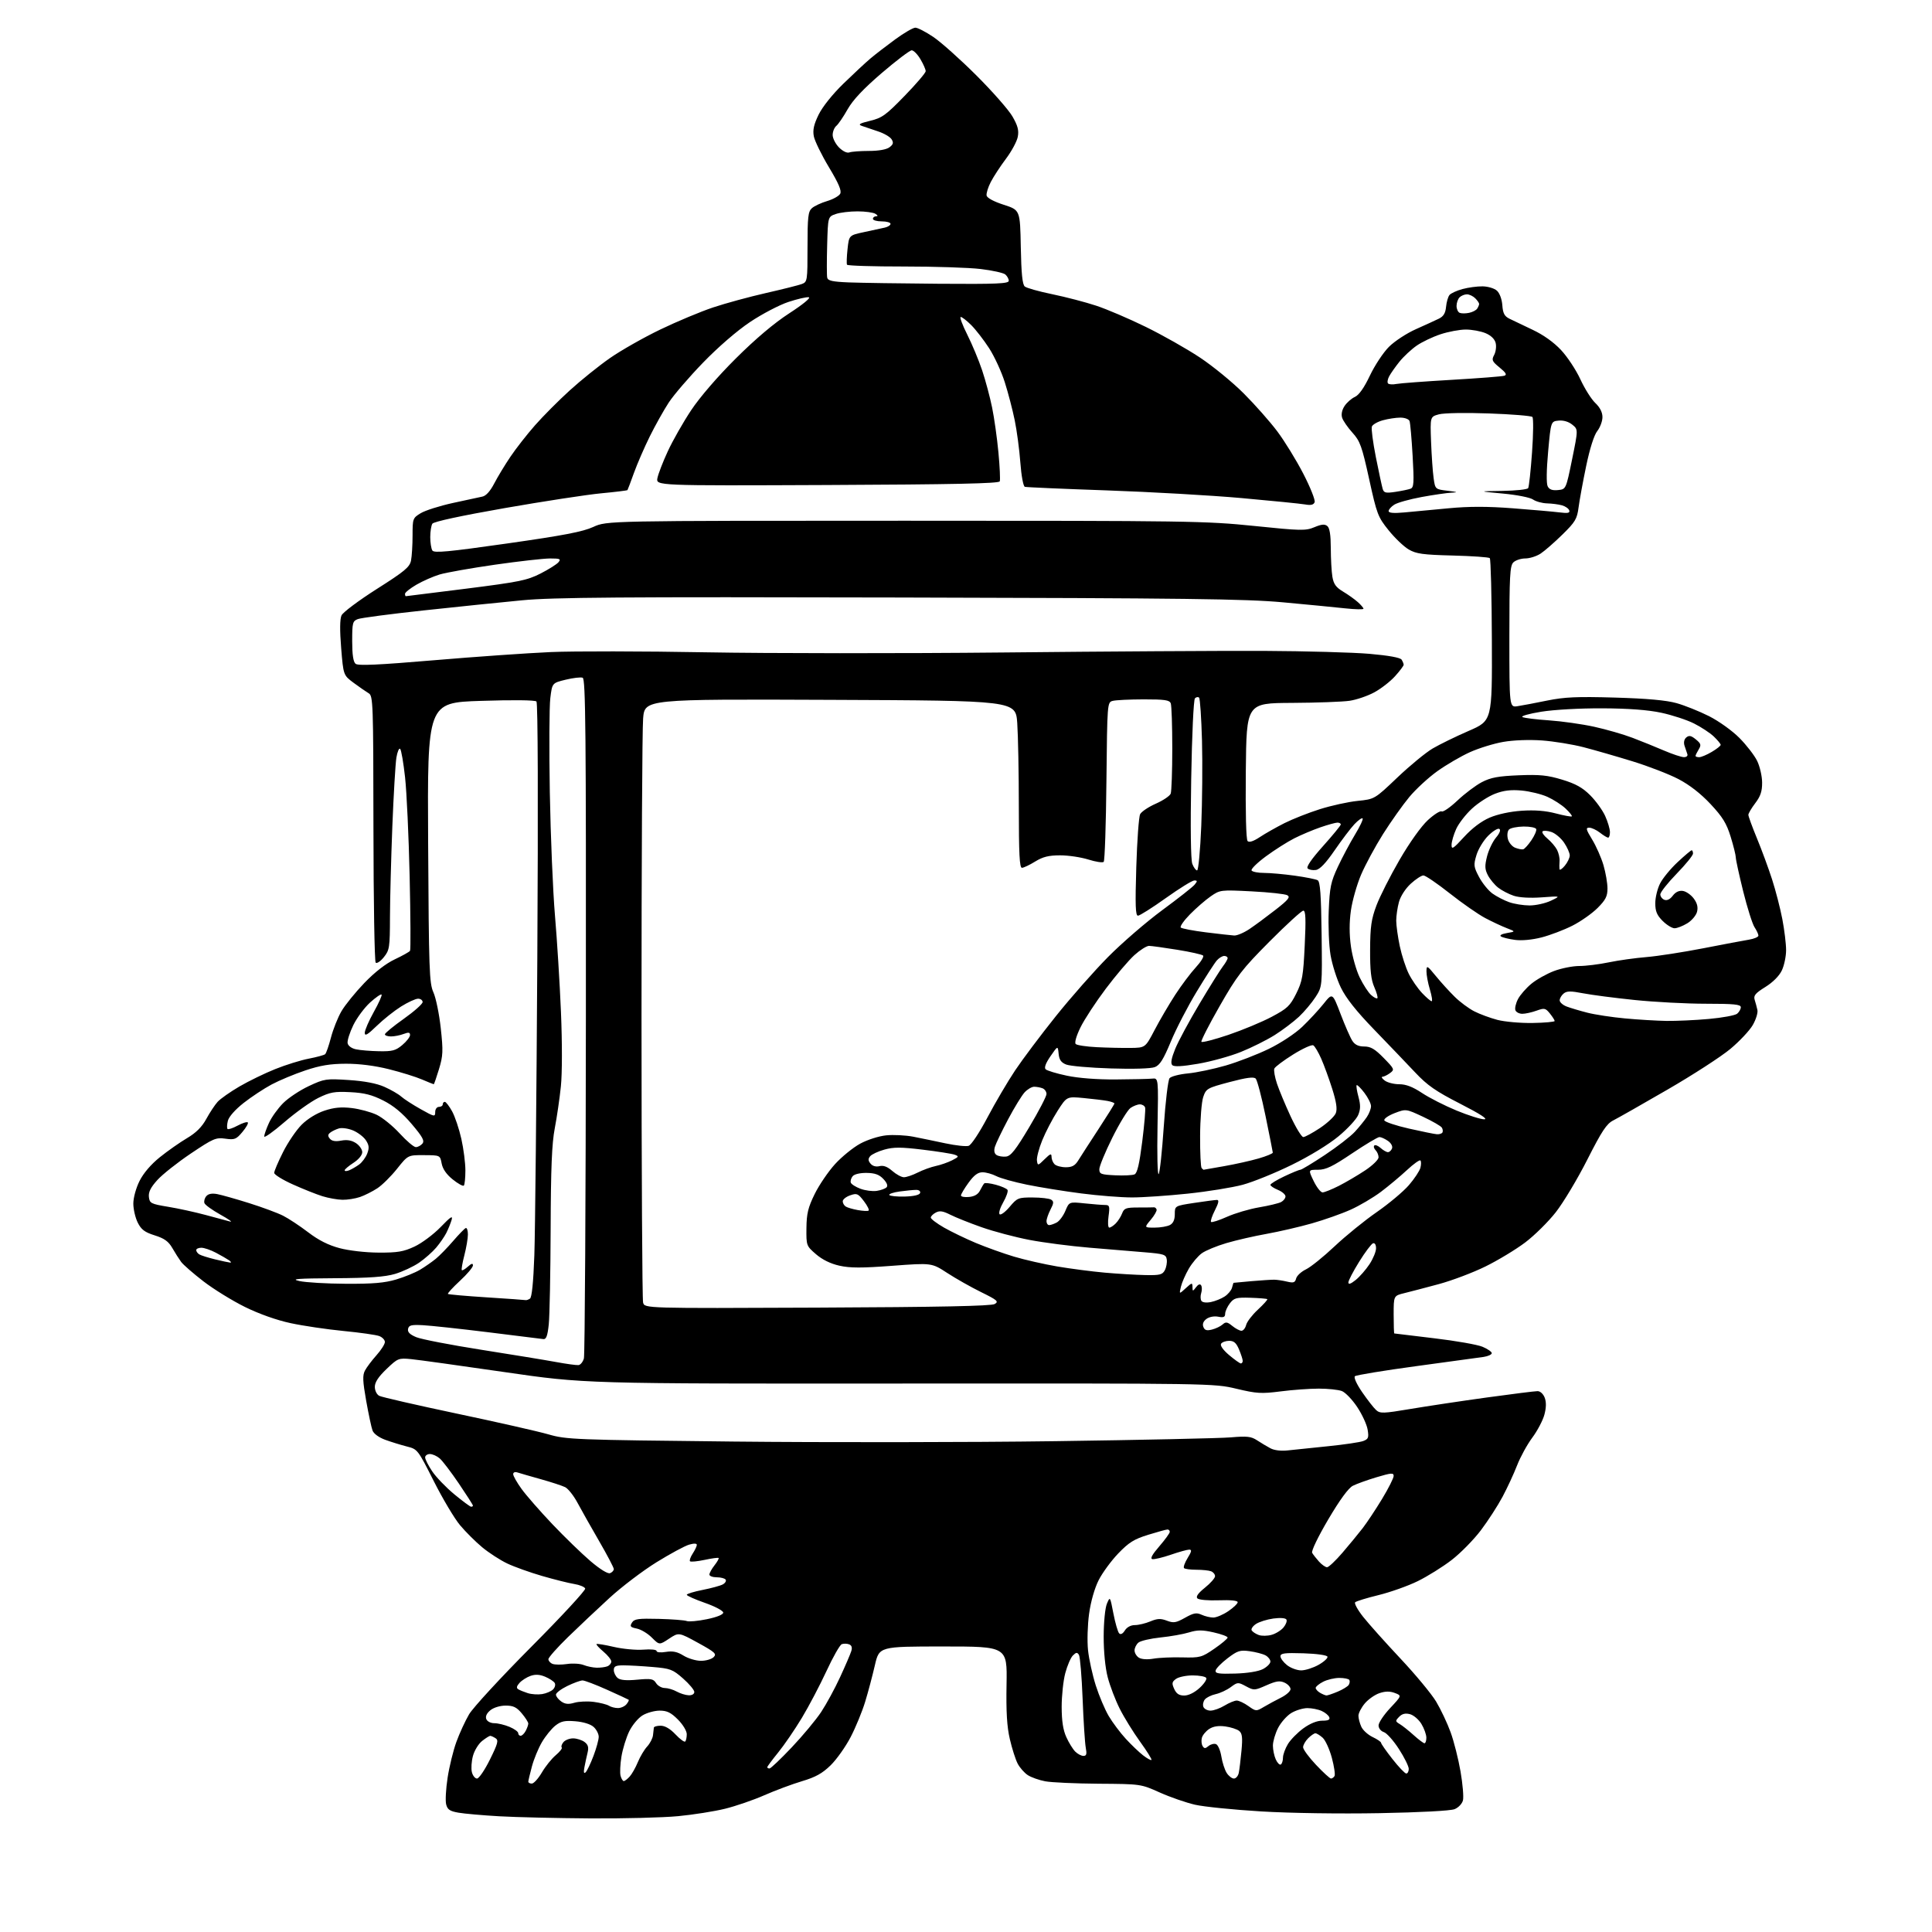 <?xml version="1.0" encoding="UTF-8" standalone="no"?>
<svg 
  version="1.1" 
  xmlns="http://www.w3.org/2000/svg" 
  xmlns:xlink="http://www.w3.org/1999/xlink" 
  xmlns:svg="http://www.w3.org/2000/svg"
  xmlns:rdf="http://www.w3.org/1999/02/22-rdf-syntax-ns#"
  xmlns:cc="http://creativecommons.org/ns#"
  xmlns:dc="http://purl.org/dc/elements/1.1/"
  viewBox="0 0 768 768"
  width="768"
  height="768"
>
<style>svg {background-color: white; }</style>"
<path stroke="none" fill="black" fill-rule="evenodd" d="M234.58,722.84C221.33,722.75 205.10,722.38 198.50,722.00C191.90,721.62 184.59,720.98 182.25,720.57C178.80,719.97 177.87,719.33 177.35,717.25C176.99,715.84 177.25,711.08 177.93,706.67C178.60,702.27 180.17,695.87 181.41,692.46C182.64,689.05 184.92,684.11 186.46,681.48C188.00,678.84 199.12,666.78 211.17,654.67C223.22,642.56 232.87,632.12 232.63,631.47C232.38,630.82 230.40,630.00 228.24,629.66C226.08,629.31 220.36,627.88 215.52,626.48C210.69,625.08 204.43,622.84 201.61,621.50C198.80,620.16 194.34,617.27 191.70,615.08C189.06,612.89 185.09,608.94 182.88,606.30C180.66,603.66 175.97,595.78 172.44,588.79C166.10,576.23 165.98,576.07 161.76,575.01C159.42,574.41 155.56,573.22 153.18,572.36C150.60,571.42 148.55,569.92 148.08,568.64C147.64,567.46 146.51,562.15 145.56,556.83C144.18,549.03 144.08,546.71 145.07,544.83C145.74,543.55 147.80,540.81 149.64,538.75C151.49,536.68 153.00,534.31 153.00,533.47C153.00,532.64 151.99,531.57 150.75,531.10C149.51,530.63 143.11,529.72 136.52,529.08C129.93,528.44 120.48,527.04 115.52,525.97C109.96,524.78 103.00,522.31 97.38,519.54C92.37,517.07 84.94,512.48 80.88,509.36C76.82,506.23 72.83,502.75 72.00,501.62C71.17,500.49 69.60,498.02 68.50,496.11C66.97,493.46 65.33,492.28 61.50,491.08C57.51,489.82 56.15,488.80 54.75,486.00C53.79,484.07 53.00,480.68 53.00,478.45C53.00,476.13 54.06,472.27 55.47,469.45C57.03,466.33 60.02,462.84 63.56,460.00C66.64,457.52 71.49,454.12 74.33,452.44C77.94,450.31 80.26,448.00 82.01,444.79C83.39,442.25 85.42,439.20 86.51,437.99C87.60,436.79 91.49,434.05 95.17,431.90C98.84,429.76 105.26,426.63 109.43,424.97C113.59,423.30 119.59,421.43 122.75,420.83C125.91,420.22 128.84,419.42 129.25,419.06C129.67,418.69 130.70,415.72 131.56,412.45C132.41,409.18 134.28,404.48 135.72,402.00C137.16,399.52 141.27,394.46 144.84,390.74C149.00,386.42 153.36,383.04 156.92,381.36C159.99,379.91 162.72,378.39 163.00,377.96C163.28,377.54 163.20,364.22 162.84,348.35C162.48,332.48 161.66,314.77 161.02,309.00C160.39,303.23 159.51,298.13 159.07,297.69C158.63,297.24 157.96,298.82 157.57,301.19C157.19,303.56 156.46,315.85 155.96,328.50C155.47,341.15 155.04,357.35 155.02,364.50C154.99,376.71 154.84,377.68 152.58,380.50C151.26,382.15 149.80,383.12 149.34,382.67C148.88,382.21 148.48,358.17 148.45,329.24C148.40,279.23 148.31,276.60 146.55,275.58C145.54,274.98 142.86,273.13 140.61,271.46C136.50,268.41 136.50,268.41 135.62,257.64C135.05,250.59 135.09,246.09 135.76,244.63C136.32,243.40 142.62,238.69 149.77,234.14C160.90,227.08 162.86,225.44 163.39,222.82C163.72,221.13 164.00,216.65 164.00,212.86C164.00,206.17 164.09,205.91 167.24,204.00C169.02,202.92 174.75,201.10 179.99,199.95C185.22,198.80 190.51,197.66 191.74,197.41C193.18,197.13 194.86,195.27 196.44,192.23C197.79,189.63 200.69,184.83 202.90,181.56C205.10,178.29 209.50,172.67 212.68,169.06C215.85,165.45 222.06,159.21 226.48,155.20C230.89,151.18 238.10,145.38 242.50,142.32C246.90,139.26 255.90,134.15 262.50,130.98C269.10,127.80 278.55,123.85 283.50,122.20C288.45,120.55 297.90,117.98 304.50,116.48C311.10,114.98 317.51,113.37 318.75,112.90C320.93,112.07 321.00,111.64 321.00,98.18C321.00,86.23 321.24,84.09 322.75,82.75C323.71,81.90 326.44,80.62 328.81,79.92C331.18,79.22 333.51,77.91 333.99,77.02C334.63,75.83 333.40,72.95 329.50,66.45C326.55,61.54 323.85,56.00 323.50,54.15C323.03,51.65 323.52,49.45 325.43,45.55C326.95,42.45 330.94,37.46 335.25,33.27C339.24,29.39 344.07,24.89 346.00,23.26C347.93,21.63 352.36,18.21 355.86,15.65C359.36,13.09 362.96,11.00 363.87,11.00C364.78,11.00 368.00,12.66 371.01,14.69C374.03,16.72 381.72,23.59 388.09,29.94C394.47,36.30 400.93,43.65 402.45,46.27C404.58,49.95 405.07,51.80 404.59,54.36C404.25,56.19 402.14,60.11 399.90,63.09C397.67,66.07 394.95,70.22 393.86,72.33C392.77,74.43 392.02,76.86 392.19,77.73C392.38,78.69 395.06,80.13 399.00,81.40C405.50,83.50 405.50,83.50 405.78,98.15C405.98,108.75 406.42,113.10 407.37,113.89C408.09,114.49 413.03,115.88 418.36,116.97C423.68,118.07 431.51,120.11 435.77,121.52C440.02,122.92 448.90,126.72 455.50,129.96C462.10,133.19 471.74,138.64 476.92,142.08C482.11,145.51 489.98,151.96 494.42,156.41C498.87,160.86 504.87,167.65 507.76,171.50C510.65,175.35 515.30,182.92 518.09,188.32C520.88,193.72 522.90,198.81 522.59,199.62C522.19,200.68 521.11,200.94 518.76,200.52C516.97,200.21 505.60,199.07 493.50,197.99C481.40,196.91 457.32,195.54 440.00,194.94C422.68,194.34 408.01,193.70 407.40,193.52C406.77,193.32 406.00,189.17 405.60,183.84C405.22,178.70 404.21,171.14 403.36,167.03C402.52,162.92 400.75,156.13 399.42,151.95C398.10,147.77 395.30,141.68 393.19,138.42C391.08,135.16 387.89,131.04 386.10,129.25C384.31,127.46 382.43,126.00 381.91,126.00C381.40,126.00 382.55,129.14 384.48,132.97C386.41,136.80 389.08,143.21 390.42,147.22C391.76,151.22 393.54,157.88 394.38,162.01C395.23,166.14 396.36,174.17 396.89,179.86C397.43,185.54 397.66,190.71 397.42,191.35C397.09,192.20 379.18,192.58 328.85,192.80C260.73,193.09 260.73,193.09 261.34,190.03C261.68,188.34 263.54,183.53 265.48,179.35C267.41,175.16 271.57,167.86 274.71,163.12C278.19,157.89 285.17,149.78 292.49,142.50C300.42,134.61 307.73,128.44 313.81,124.50C319.12,121.06 322.41,118.36 321.52,118.17C320.67,117.99 317.00,118.84 313.37,120.04C309.74,121.25 302.89,124.84 298.14,128.02C292.98,131.47 285.46,137.97 279.48,144.15C273.97,149.84 267.84,156.97 265.85,160.00C263.87,163.03 260.47,169.10 258.29,173.50C256.12,177.90 253.28,184.43 252.00,188.00C250.72,191.57 249.56,194.64 249.43,194.82C249.30,194.99 244.59,195.57 238.96,196.10C233.34,196.63 216.13,199.27 200.72,201.96C183.30,205.01 172.39,207.36 171.87,208.18C171.41,208.91 171.03,211.30 171.03,213.50C171.03,215.70 171.41,218.10 171.87,218.83C172.55,219.90 178.08,219.39 201.60,216.04C224.07,212.84 231.68,211.38 235.86,209.46C241.24,207.00 241.24,207.00 359.80,207.00C472.62,207.00 479.32,207.10 498.53,209.07C517.16,210.99 519.00,211.03 522.49,209.57C525.34,208.38 526.61,208.27 527.64,209.12C528.57,209.89 529.00,212.67 529.01,217.87C529.02,222.07 529.30,227.19 529.64,229.25C530.13,232.17 531.06,233.47 533.88,235.16C535.87,236.35 538.51,238.23 539.75,239.34C540.99,240.44 542.00,241.63 542.00,241.98C542.00,242.33 538.74,242.26 534.75,241.83C530.76,241.39 519.62,240.32 510.00,239.43C495.22,238.08 471.50,237.78 357.50,237.52C246.27,237.25 219.86,237.45 207.50,238.63C199.25,239.41 181.71,241.22 168.52,242.64C155.33,244.06 143.51,245.61 142.27,246.09C140.17,246.88 140.00,247.56 140.00,254.85C140.00,260.25 140.43,263.11 141.35,263.87C142.34,264.70 150.39,264.33 172.48,262.46C188.86,261.07 209.74,259.61 218.88,259.21C228.02,258.81 255.75,258.85 280.50,259.30C305.25,259.75 358.57,259.78 399.00,259.37C439.43,258.95 486.00,258.67 502.51,258.74C519.02,258.82 537.88,259.34 544.43,259.91C552.01,260.57 556.64,261.41 557.16,262.22C557.60,262.93 557.98,263.84 557.98,264.25C557.99,264.66 556.45,266.71 554.55,268.81C552.66,270.91 548.95,273.79 546.30,275.22C543.66,276.65 539.25,278.16 536.50,278.57C533.75,278.98 523.40,279.36 513.50,279.41C495.50,279.50 495.50,279.50 495.23,306.43C495.07,322.99 495.34,333.74 495.94,334.34C496.58,334.98 498.27,334.43 500.78,332.77C502.90,331.36 507.31,328.87 510.57,327.22C513.83,325.58 520.19,323.07 524.70,321.65C529.20,320.23 535.94,318.75 539.67,318.37C546.44,317.68 546.44,317.68 555.47,309.08C560.44,304.35 566.75,299.16 569.50,297.54C572.25,295.92 578.70,292.77 583.83,290.54C593.16,286.49 593.16,286.49 593.04,254.51C592.98,236.91 592.60,222.22 592.21,221.86C591.82,221.49 585.20,221.03 577.50,220.83C565.62,220.53 562.96,220.16 560.00,218.43C558.07,217.31 554.48,213.88 552.00,210.80C547.75,205.52 547.32,204.41 544.27,190.50C541.38,177.36 540.67,175.37 537.62,172.00C535.74,169.92 533.90,167.25 533.52,166.06C533.09,164.72 533.45,162.95 534.47,161.41C535.37,160.03 537.22,158.40 538.59,157.78C540.23,157.03 542.26,154.15 544.56,149.30C546.48,145.25 549.88,140.12 552.12,137.88C554.36,135.64 559.19,132.47 562.85,130.85C566.51,129.22 570.62,127.34 572.00,126.66C573.81,125.77 574.59,124.49 574.83,121.97C575.01,120.07 575.63,117.95 576.20,117.26C576.77,116.58 579.09,115.51 581.37,114.90C583.64,114.28 587.23,113.80 589.35,113.83C591.49,113.86 594.03,114.62 595.05,115.55C596.13,116.53 597.02,118.91 597.20,121.33C597.43,124.55 598.04,125.70 600.00,126.68C601.38,127.36 605.53,129.35 609.23,131.09C613.50,133.10 617.65,136.05 620.55,139.16C623.07,141.85 626.52,147.08 628.22,150.78C629.92,154.47 632.59,158.71 634.15,160.19C636.02,161.96 637.00,163.90 637.00,165.81C637.00,167.42 636.07,169.91 634.94,171.35C633.67,172.97 631.98,178.27 630.53,185.23C629.24,191.43 627.88,198.83 627.51,201.68C626.91,206.30 626.20,207.48 621.08,212.50C617.92,215.60 614.02,219.01 612.42,220.06C610.81,221.12 608.07,221.99 606.32,221.99C604.57,222.00 602.44,222.71 601.57,223.57C600.22,224.93 600.00,229.03 600.00,253.18C600.00,281.22 600.00,281.22 603.25,280.72C605.04,280.45 610.33,279.45 615.00,278.49C621.97,277.08 626.84,276.86 642.00,277.30C654.72,277.67 662.35,278.36 666.43,279.50C669.69,280.41 675.50,282.74 679.34,284.67C683.26,286.65 688.56,290.44 691.44,293.34C694.26,296.18 697.44,300.30 698.51,302.50C699.57,304.70 700.46,308.56 700.47,311.08C700.49,314.56 699.84,316.52 697.75,319.26C696.24,321.24 695.00,323.34 695.00,323.92C695.00,324.50 696.54,328.69 698.41,333.24C700.29,337.78 702.99,345.12 704.42,349.55C705.85,353.97 707.69,361.10 708.51,365.39C709.33,369.67 710.00,375.21 710.00,377.69C710.00,380.17 709.24,383.80 708.31,385.76C707.27,387.95 704.75,390.48 701.74,392.35C697.77,394.82 696.99,395.76 697.51,397.44C697.87,398.57 698.36,400.40 698.60,401.50C698.84,402.60 698.02,405.28 696.76,407.46C695.51,409.64 691.50,413.91 687.85,416.96C684.20,420.01 672.96,427.29 662.86,433.13C652.76,438.98 643.05,444.50 641.28,445.39C638.65,446.72 636.76,449.57 630.98,460.97C627.09,468.65 621.45,478.05 618.46,481.87C615.47,485.69 609.98,491.12 606.26,493.92C602.54,496.72 595.45,501.01 590.50,503.44C585.55,505.88 577.23,509.02 572.00,510.44C566.77,511.85 560.59,513.47 558.25,514.04C554.00,515.08 554.00,515.08 554.00,522.54C554.00,526.64 554.11,530.03 554.25,530.07C554.39,530.10 561.51,530.96 570.07,531.98C578.63,532.99 587.30,534.51 589.32,535.36C591.34,536.21 593.00,537.35 593.00,537.90C593.00,538.46 591.54,539.13 589.75,539.40C587.96,539.66 575.92,541.31 563.00,543.06C550.08,544.81 539.09,546.62 538.60,547.07C538.07,547.56 539.31,550.25 541.50,553.44C543.60,556.49 546.09,559.68 547.04,560.53C548.60,561.94 549.87,561.90 560.63,560.09C567.16,558.99 580.79,556.94 590.92,555.54C601.05,554.14 610.18,553.00 611.20,553.00C612.27,553.00 613.46,554.09 614.04,555.60C614.71,557.35 614.67,559.54 613.92,562.35C613.31,564.63 611.15,568.75 609.10,571.50C607.06,574.25 604.35,579.20 603.07,582.50C601.79,585.80 599.19,591.42 597.28,595.00C595.37,598.58 591.49,604.57 588.66,608.32C585.82,612.07 580.61,617.38 577.08,620.10C573.55,622.83 567.47,626.62 563.58,628.53C559.69,630.44 552.67,632.93 548.00,634.07C543.33,635.21 539.14,636.50 538.70,636.92C538.26,637.35 539.69,639.96 541.88,642.73C544.07,645.50 550.73,652.94 556.68,659.28C562.63,665.61 569.02,673.31 570.88,676.40C572.73,679.49 575.33,684.98 576.64,688.60C577.96,692.21 579.73,699.24 580.59,704.22C581.45,709.19 581.88,714.34 581.55,715.67C581.21,717.01 579.75,718.55 578.22,719.17C576.60,719.82 564.51,720.46 548.36,720.76C532.62,721.05 512.88,720.76 501.36,720.07C490.44,719.41 478.60,718.22 475.06,717.41C471.52,716.60 465.22,714.42 461.06,712.56C453.50,709.17 453.50,709.17 436.74,709.06C427.53,708.99 417.98,708.56 415.52,708.10C413.07,707.64 409.93,706.53 408.55,705.63C407.17,704.72 405.35,702.65 404.52,701.03C403.68,699.41 402.28,695.03 401.42,691.30C400.27,686.37 399.92,680.44 400.12,669.51C400.38,654.50 400.38,654.50 374.94,654.50C349.50,654.50 349.50,654.50 347.77,662.00C346.82,666.12 345.09,672.65 343.91,676.50C342.74,680.35 340.15,686.65 338.15,690.50C336.15,694.35 332.57,699.40 330.19,701.73C326.88,704.96 324.20,706.45 318.78,708.06C314.89,709.22 308.15,711.74 303.80,713.65C299.45,715.56 292.43,717.97 288.20,719.01C283.96,720.05 275.58,721.38 269.58,721.95C263.57,722.53 247.82,722.93 234.58,722.84zM211.40,709.00C212.18,709.00 213.97,707.02 215.39,704.61C216.80,702.19 219.29,699.09 220.92,697.72C222.56,696.34 223.62,694.96 223.30,694.64C222.98,694.31 223.28,693.36 223.98,692.52C224.68,691.69 226.43,691.01 227.87,691.03C229.32,691.05 231.34,691.70 232.38,692.48C233.79,693.55 234.08,694.59 233.57,696.70C233.19,698.24 232.63,700.85 232.32,702.50C231.94,704.56 232.09,705.19 232.81,704.50C233.38,703.95 234.78,701.02 235.92,698.00C237.07,694.98 238.00,691.56 238.00,690.40C238.00,689.25 237.09,687.49 235.98,686.49C234.77,685.38 231.89,684.49 228.73,684.23C224.46,683.88 223.00,684.20 220.75,685.97C219.24,687.17 216.83,690.13 215.41,692.56C213.99,694.99 212.20,699.34 211.43,702.24C210.65,705.13 210.02,707.84 210.01,708.25C210.01,708.66 210.63,709.00 211.40,709.00zM247.96,708.00C248.36,708.00 249.42,707.20 250.31,706.21C251.20,705.23 252.66,702.64 253.56,700.46C254.46,698.28 256.12,695.49 257.26,694.26C258.40,693.03 259.45,691.00 259.58,689.76C259.72,688.52 259.87,687.16 259.92,686.75C259.96,686.34 261.18,686.00 262.63,686.00C264.34,686.00 266.41,687.21 268.52,689.45C270.31,691.35 272.05,692.62 272.38,692.28C272.72,691.94 273.00,690.63 273.00,689.37C273.00,688.07 271.46,685.53 269.47,683.53C266.69,680.75 265.14,680.00 262.22,680.00C260.17,680.01 257.10,680.86 255.39,681.91C253.67,682.95 251.30,685.82 250.10,688.29C248.91,690.75 247.53,695.25 247.03,698.29C246.54,701.32 246.38,704.75 246.68,705.90C246.99,707.06 247.56,708.00 247.96,708.00zM189.62,707.00C190.39,707.00 192.70,703.61 194.75,699.46C197.92,693.06 198.26,691.77 196.99,690.97C196.17,690.45 195.22,690.02 194.88,690.02C194.55,690.01 193.09,690.92 191.66,692.05C190.22,693.18 188.57,695.87 188.00,698.02C187.42,700.17 187.23,703.07 187.58,704.46C187.93,705.86 188.85,707.00 189.62,707.00zM490.50,707.00C491.31,707.00 492.17,705.99 492.43,704.75C492.69,703.51 493.17,699.54 493.51,695.92C493.99,690.71 493.81,689.08 492.60,688.08C491.76,687.39 489.27,686.58 487.06,686.28C484.33,685.92 482.28,686.24 480.65,687.31C479.34,688.17 478.04,689.75 477.76,690.82C477.48,691.90 477.61,693.36 478.05,694.07C478.70,695.14 479.13,695.14 480.41,694.07C481.27,693.36 482.61,693.02 483.39,693.32C484.16,693.62 485.11,695.80 485.50,698.18C485.88,700.56 486.83,703.51 487.62,704.75C488.40,705.99 489.70,707.00 490.50,707.00zM529.09,707.00C529.52,707.00 530.16,706.55 530.49,706.01C530.83,705.46 530.35,702.20 529.43,698.76C528.50,695.32 526.85,691.71 525.76,690.75C524.67,689.79 523.38,689.00 522.89,689.00C522.40,689.00 521.10,689.90 520.00,691.00C518.90,692.10 518.00,693.70 518.00,694.56C518.00,695.42 520.32,698.57 523.15,701.56C525.97,704.55 528.65,707.00 529.09,707.00zM559.01,705.00C559.56,705.00 560.00,704.17 560.00,703.16C560.00,702.14 558.24,698.58 556.08,695.25C553.93,691.91 551.23,688.89 550.08,688.53C548.90,688.15 548.00,687.01 548.00,685.89C548.00,684.80 550.08,681.69 552.62,678.98C557.24,674.04 557.24,674.04 554.47,672.99C552.52,672.25 550.74,672.26 548.39,673.04C546.56,673.64 543.93,675.49 542.53,677.14C541.14,678.80 540.00,681.00 540.00,682.03C540.00,683.06 540.51,685.03 541.14,686.40C541.76,687.78 543.79,689.62 545.64,690.50C547.49,691.38 549.00,692.41 549.00,692.80C549.00,693.18 551.03,696.09 553.52,699.25C556.00,702.41 558.47,705.00 559.01,705.00zM305.89,703.00C306.38,703.00 310.35,699.23 314.71,694.62C319.08,690.01 324.34,683.69 326.41,680.57C328.48,677.44 331.88,671.20 333.95,666.69C336.03,662.19 338.03,657.54 338.39,656.37C338.85,654.92 338.57,654.05 337.53,653.65C336.69,653.33 335.38,653.30 334.61,653.59C333.85,653.89 331.11,658.71 328.52,664.31C325.92,669.92 321.52,678.29 318.73,682.92C315.94,687.55 311.71,693.73 309.33,696.65C306.95,699.58 305.00,702.20 305.00,702.49C305.00,702.77 305.40,703.00 305.89,703.00zM509.15,701.41C509.62,701.12 510.00,699.90 510.00,698.69C510.01,697.49 510.89,695.05 511.97,693.28C513.05,691.51 515.82,688.70 518.12,687.03C520.77,685.11 523.51,684.00 525.62,684.00C528.01,684.00 528.79,683.62 528.41,682.64C528.13,681.88 526.77,680.76 525.40,680.14C524.03,679.51 521.46,679.00 519.70,679.00C517.94,679.01 515.06,679.89 513.29,680.96C511.53,682.04 509.16,684.72 508.04,686.92C506.92,689.12 506.00,692.27 506.00,693.91C506.00,695.56 506.52,698.04 507.15,699.42C507.78,700.81 508.68,701.70 509.15,701.41zM457.73,699.60C457.96,699.37 455.92,696.10 453.20,692.34C450.48,688.58 446.83,682.68 445.10,679.22C443.36,675.77 441.22,670.15 440.33,666.72C439.35,662.96 438.72,656.56 438.73,650.50C438.75,644.79 439.30,639.21 440.01,637.50C441.26,634.53 441.28,634.56 442.60,641.42C443.34,645.22 444.36,648.76 444.89,649.29C445.49,649.89 446.32,649.46 447.16,648.12C447.96,646.83 449.52,646.00 451.12,646.00C452.57,646.00 455.33,645.34 457.25,644.54C460.05,643.37 461.37,643.31 463.84,644.24C466.52,645.26 467.47,645.10 471.06,643.09C474.49,641.16 475.61,640.96 477.64,641.88C478.99,642.50 481.09,643.00 482.31,643.00C483.54,643.00 486.22,641.86 488.27,640.46C490.32,639.07 492.00,637.46 492.00,636.90C492.00,636.25 489.17,635.97 484.51,636.14C480.31,636.30 476.57,635.97 475.99,635.39C475.29,634.69 476.23,633.35 478.98,631.13C481.19,629.36 483.00,627.30 483.00,626.56C483.00,625.82 482.29,624.94 481.42,624.61C480.55,624.27 477.92,624.00 475.58,624.00C473.25,624.00 471.04,623.71 470.68,623.35C470.32,622.99 470.96,621.19 472.09,619.35C473.70,616.75 473.84,616.00 472.74,616.00C471.95,616.00 468.66,616.91 465.42,618.03C462.18,619.14 458.88,619.93 458.10,619.78C457.12,619.59 457.99,617.98 460.84,614.69C463.13,612.04 465.00,609.46 465.00,608.94C465.00,608.42 464.60,608.00 464.11,608.00C463.61,608.00 460.16,608.94 456.43,610.10C450.82,611.83 448.76,613.12 444.52,617.52C441.71,620.45 438.20,625.24 436.72,628.17C435.10,631.38 433.59,636.69 432.93,641.50C432.32,645.91 432.13,652.42 432.51,656.00C432.89,659.58 434.28,665.88 435.59,670.00C436.90,674.12 439.22,679.60 440.74,682.16C442.26,684.73 445.30,688.79 447.50,691.18C449.70,693.58 452.81,696.55 454.40,697.78C456.00,699.02 457.50,699.84 457.73,699.60zM430.68,698.00C431.89,698.00 432.09,697.28 431.61,694.75C431.27,692.96 430.70,684.23 430.36,675.34C430.01,666.45 429.35,658.57 428.90,657.84C428.22,656.75 427.78,656.79 426.49,658.08C425.62,658.95 424.26,662.10 423.47,665.08C422.67,668.06 422.03,674.10 422.03,678.50C422.04,684.10 422.59,687.71 423.88,690.53C424.88,692.75 426.48,695.34 427.42,696.28C428.37,697.23 429.84,698.00 430.68,698.00zM566.25,692.97C566.66,692.99 567.00,691.99 567.00,690.75C566.99,689.51 566.11,687.05 565.03,685.28C563.95,683.50 561.88,681.76 560.45,681.40C558.62,680.94 557.33,681.26 556.17,682.47C554.61,684.08 554.63,684.27 556.43,685.35C557.49,685.98 559.97,687.95 561.93,689.72C563.89,691.50 565.84,692.96 566.25,692.97zM206.96,690.00C207.50,690.00 208.40,689.13 208.96,688.07C209.53,687.00 210.00,685.69 210.00,685.14C210.00,684.60 208.83,682.77 207.41,681.08C205.36,678.63 204.04,678.00 201.02,678.00C198.82,678.00 196.26,678.77 194.94,679.84C193.49,681.02 192.90,682.28 193.30,683.34C193.66,684.29 195.04,685.00 196.50,685.00C197.91,685.00 200.62,685.65 202.53,686.45C204.44,687.25 206.00,688.37 206.00,688.95C206.00,689.53 206.43,690.00 206.96,690.00zM481.22,680.00C482.47,679.99 484.97,679.09 486.77,678.00C488.57,676.90 490.76,676.00 491.62,676.00C492.48,676.00 494.57,676.98 496.25,678.18C499.26,680.32 499.36,680.33 502.41,678.52C504.11,677.51 507.19,675.85 509.25,674.82C511.31,673.79 513.00,672.28 513.00,671.46C513.00,670.63 511.93,669.47 510.63,668.88C508.73,668.01 507.28,668.23 503.41,669.94C498.72,672.01 498.46,672.02 495.31,670.33C492.16,668.63 491.97,668.64 489.24,670.66C487.69,671.81 485.01,673.06 483.28,673.44C481.55,673.82 479.61,674.77 478.96,675.55C478.31,676.33 478.04,677.66 478.36,678.49C478.68,679.32 479.96,680.00 481.22,680.00zM245.63,678.98C246.80,678.99 248.32,678.31 249.02,677.48C249.72,676.64 250.11,675.82 249.89,675.67C249.68,675.51 245.80,673.72 241.29,671.69C236.77,669.66 232.40,668.00 231.57,668.00C230.73,668.00 228.02,668.99 225.53,670.20C223.04,671.41 221.00,672.96 221.00,673.64C221.00,674.33 221.94,675.54 223.09,676.35C224.65,677.44 225.97,677.57 228.34,676.87C230.08,676.36 233.55,676.21 236.05,676.53C238.55,676.86 241.25,677.55 242.05,678.05C242.85,678.56 244.46,678.98 245.63,678.98zM215.49,673.43C217.13,673.17 219.09,672.33 219.85,671.57C220.61,670.81 220.90,669.65 220.50,669.00C220.09,668.34 218.38,667.22 216.70,666.52C214.57,665.62 212.81,665.52 210.92,666.18C209.42,666.70 207.45,667.95 206.53,668.96C205.35,670.27 205.20,671.01 206.01,671.51C206.64,671.90 208.36,672.59 209.83,673.06C211.30,673.52 213.84,673.69 215.49,673.43zM273.75,673.90C275.07,673.96 276.00,673.41 276.00,672.58C276.00,671.81 273.99,669.40 271.53,667.23C267.39,663.59 266.48,663.25 259.38,662.65C255.15,662.29 249.97,662.00 247.85,662.00C244.75,662.00 244.00,662.37 244.00,663.88C244.00,664.91 244.69,666.32 245.52,667.02C246.58,667.90 248.97,668.11 253.32,667.70C258.81,667.19 259.74,667.35 260.80,669.06C261.47,670.13 263.03,671.01 264.26,671.01C265.49,671.02 267.62,671.65 269.00,672.42C270.38,673.18 272.51,673.85 273.75,673.90zM470.76,674.00C472.47,674.00 474.83,672.84 476.84,671.00C478.64,669.35 479.84,667.55 479.50,667.00C479.16,666.45 476.74,666.00 474.13,666.00C471.52,666.00 468.53,666.63 467.48,667.39C465.85,668.58 465.75,669.15 466.77,671.39C467.64,673.30 468.71,674.00 470.76,674.00zM527.28,673.97C527.71,673.99 529.72,673.31 531.75,672.46C533.77,671.61 535.75,670.40 536.15,669.76C536.54,669.12 536.65,668.24 536.38,667.80C536.10,667.36 534.31,667.00 532.39,667.00C530.47,667.00 527.57,667.69 525.95,668.53C524.33,669.36 523.00,670.47 523.00,670.98C523.00,671.48 523.79,672.36 524.75,672.92C525.71,673.48 526.85,673.95 527.28,673.97zM490.98,665.27C495.86,665.13 500.20,664.43 502.01,663.50C503.65,662.64 505.00,661.30 505.00,660.51C505.00,659.72 504.12,658.60 503.04,658.02C501.96,657.44 499.14,656.71 496.76,656.38C492.92,655.85 491.93,656.17 487.97,659.19C485.52,661.06 483.38,663.25 483.23,664.05C483.00,665.24 484.41,665.46 490.98,665.27zM517.25,664.00C518.89,664.00 521.98,663.01 524.13,661.81C526.28,660.60 527.88,659.14 527.69,658.56C527.49,657.95 523.46,657.38 518.17,657.21C510.65,656.98 509.00,657.19 509.00,658.39C509.00,659.20 510.19,660.79 511.63,661.93C513.08,663.07 515.61,664.00 517.25,664.00zM237.17,662.94C238.64,662.97 240.55,662.73 241.42,662.39C242.29,662.06 243.00,661.20 243.00,660.48C243.00,659.76 241.59,657.99 239.87,656.55C238.16,655.10 236.92,653.75 237.13,653.54C237.34,653.33 240.43,653.84 244.01,654.67C247.58,655.50 252.86,655.99 255.75,655.76C258.74,655.52 261.00,655.75 261.00,656.30C261.00,656.85 262.58,657.01 264.69,656.66C267.43,656.22 269.23,656.59 271.71,658.13C273.55,659.27 276.67,660.20 278.64,660.20C280.62,660.20 282.89,659.54 283.69,658.73C284.98,657.45 284.23,656.76 277.49,653.06C269.82,648.85 269.82,648.85 265.97,651.40C262.11,653.96 262.11,653.96 259.12,650.97C257.48,649.32 254.78,647.71 253.13,647.38C250.57,646.86 250.29,646.52 251.21,645.03C252.15,643.53 253.68,643.32 261.90,643.53C267.18,643.67 272.18,644.05 273.00,644.39C273.82,644.72 277.43,644.40 281.00,643.66C284.98,642.84 287.50,641.82 287.50,641.03C287.50,640.31 284.24,638.58 280.25,637.18C276.26,635.78 273.00,634.33 273.00,633.95C273.00,633.57 275.81,632.71 279.25,632.03C282.69,631.35 286.30,630.37 287.28,629.85C288.26,629.33 288.79,628.47 288.47,627.95C288.15,627.43 286.56,627.00 284.94,627.00C283.32,627.00 282.00,626.51 282.00,625.91C282.00,625.31 282.91,623.66 284.01,622.26C285.12,620.85 285.86,619.53 285.66,619.33C285.46,619.12 282.95,619.46 280.08,620.08C277.21,620.69 274.61,620.94 274.30,620.63C273.98,620.32 274.47,618.94 275.36,617.57C276.26,616.19 277.00,614.64 277.00,614.10C277.00,613.50 275.85,613.47 273.94,614.02C272.25,614.50 266.43,617.64 261.00,621.00C255.57,624.36 247.16,630.74 242.31,635.18C237.47,639.62 230.01,646.65 225.75,650.80C221.49,654.95 218.00,658.89 218.00,659.56C218.00,660.24 218.75,661.08 219.67,661.43C220.59,661.78 223.18,661.80 225.42,661.47C227.67,661.13 230.62,661.32 232.00,661.87C233.38,662.42 235.70,662.90 237.17,662.94zM458.50,659.35C460.70,658.96 465.86,658.73 469.97,658.84C477.07,659.01 477.71,658.84 482.72,655.39C485.63,653.39 488.00,651.39 488.00,650.95C488.00,650.51 485.48,649.58 482.40,648.89C477.90,647.88 476.00,647.89 472.65,648.91C470.37,649.61 465.26,650.52 461.30,650.92C457.35,651.33 453.41,652.25 452.55,652.95C451.70,653.66 451.00,655.07 451.00,656.07C451.00,657.08 451.79,658.38 452.75,658.97C453.79,659.61 456.12,659.76 458.50,659.35zM505.49,649.87C507.15,649.41 509.29,648.07 510.24,646.91C511.20,645.74 511.71,644.34 511.36,643.78C510.99,643.18 508.88,643.02 506.18,643.39C503.68,643.73 500.57,644.70 499.28,645.55C497.99,646.40 497.22,647.55 497.57,648.11C497.92,648.68 499.17,649.50 500.34,649.93C501.52,650.37 503.84,650.34 505.49,649.87zM242.51,625.36C243.33,625.04 244.00,624.31 244.00,623.74C244.00,623.16 241.37,618.14 238.15,612.59C234.93,607.04 231.07,600.19 229.56,597.37C228.05,594.55 225.84,591.76 224.66,591.17C223.47,590.59 219.12,589.16 215.00,588.01C210.88,586.86 206.71,585.65 205.75,585.34C204.71,585.00 204.00,585.27 204.00,586.01C204.00,586.70 205.50,589.34 207.33,591.88C209.17,594.42 214.68,600.73 219.58,605.89C224.49,611.05 231.32,617.67 234.76,620.60C238.57,623.84 241.61,625.70 242.51,625.36zM527.52,623.00C528.17,623.00 530.92,620.41 533.63,617.25C536.34,614.09 539.96,609.70 541.66,607.50C543.36,605.30 546.83,600.07 549.38,595.87C551.92,591.68 554.00,587.56 554.00,586.72C554.00,585.40 553.09,585.47 547.25,587.21C543.54,588.32 539.28,589.85 537.78,590.62C536.01,591.53 532.61,596.18 527.98,604.03C523.96,610.85 521.20,616.57 521.60,617.27C521.98,617.95 523.21,619.51 524.32,620.75C525.44,621.99 526.88,623.00 527.52,623.00zM187.25,598.94C187.66,598.97 188.00,598.77 188.00,598.49C188.00,598.21 185.48,594.28 182.41,589.74C179.33,585.21 175.91,580.71 174.80,579.75C173.69,578.79 171.93,578.00 170.89,578.00C169.85,578.00 169.00,578.61 169.00,579.35C169.00,580.09 170.26,582.58 171.81,584.88C173.35,587.18 177.29,591.27 180.56,593.98C183.83,596.68 186.84,598.91 187.25,598.94zM512.00,576.55C514.48,576.28 521.67,575.53 528.00,574.89C534.33,574.25 540.57,573.32 541.88,572.84C543.96,572.06 544.18,571.50 543.66,568.32C543.34,566.32 541.47,562.26 539.50,559.30C537.54,556.35 534.79,553.49 533.40,552.96C532.01,552.43 527.89,552.00 524.25,552.00C520.61,552.00 513.78,552.49 509.07,553.10C501.40,554.08 499.55,553.97 491.50,552.05C482.53,549.91 482.05,549.90 357.44,549.98C232.38,550.06 232.38,550.06 200.44,545.41C182.87,542.86 166.20,540.54 163.39,540.27C158.43,539.79 158.12,539.92 153.64,544.22C150.42,547.30 149.00,549.46 149.00,551.29C149.00,552.78 149.76,554.33 150.75,554.86C151.71,555.37 165.55,558.54 181.50,561.91C197.45,565.27 213.88,568.99 218.00,570.18C225.21,572.25 228.03,572.36 291.50,573.04C327.80,573.42 385.40,573.36 419.50,572.89C453.60,572.42 484.97,571.74 489.21,571.38C495.73,570.82 497.35,571.00 499.71,572.55C501.24,573.55 503.62,574.98 505.00,575.71C506.54,576.54 509.23,576.86 512.00,576.55zM229.96,542.65C230.76,542.56 231.72,541.37 232.11,539.99C232.49,538.62 232.85,477.30 232.90,403.72C232.98,290.72 232.79,269.85 231.62,269.41C230.86,269.12 227.82,269.47 224.87,270.19C219.50,271.50 219.50,271.50 218.76,277.50C218.35,280.80 218.26,297.68 218.56,315.00C218.87,332.32 219.79,354.36 220.61,363.97C221.44,373.58 222.51,390.82 222.99,402.29C223.50,414.50 223.49,426.74 222.96,431.82C222.47,436.59 221.38,444.10 220.53,448.50C219.37,454.56 218.97,464.28 218.89,488.50C218.83,506.10 218.49,523.20 218.14,526.50C217.66,531.02 217.13,532.45 216.00,532.31C215.18,532.20 205.28,530.97 194.00,529.58C182.72,528.19 171.04,526.93 168.04,526.78C163.48,526.55 162.51,526.79 162.21,528.27C161.95,529.52 162.91,530.48 165.47,531.55C167.46,532.38 179.09,534.63 191.30,536.55C203.51,538.47 216.88,540.66 221.00,541.42C225.12,542.18 229.16,542.73 229.96,542.65zM493.25,541.99C493.66,541.99 494.00,541.54 494.00,540.97C494.00,540.40 493.35,538.38 492.55,536.47C491.45,533.83 490.51,533.00 488.61,533.00C487.24,533.00 485.79,533.53 485.39,534.17C484.96,534.88 486.23,536.67 488.58,538.66C490.74,540.48 492.84,541.98 493.25,541.99zM481.76,528.53C483.27,528.15 485.18,527.24 486.00,526.50C487.27,525.37 487.87,525.46 489.86,527.08C491.16,528.14 492.80,529.00 493.50,529.00C494.21,529.00 495.04,527.96 495.36,526.69C495.68,525.41 497.79,522.67 500.04,520.59C502.29,518.50 503.97,516.63 503.77,516.44C503.57,516.24 500.56,515.99 497.07,515.88C491.45,515.71 490.53,515.96 488.89,518.10C487.88,519.42 487.03,521.28 487.02,522.23C487.00,523.57 486.39,523.83 484.25,523.41C482.65,523.10 480.70,523.47 479.59,524.29C478.34,525.21 477.91,526.32 478.35,527.46C478.86,528.80 479.66,529.05 481.76,528.53zM324.88,519.80C373.57,519.59 394.05,519.17 395.41,518.37C397.10,517.37 396.49,516.83 390.01,513.64C385.99,511.66 379.92,508.23 376.53,506.02C370.36,502.00 370.36,502.00 354.74,503.17C342.56,504.09 337.91,504.08 333.67,503.13C330.14,502.34 326.87,500.73 324.36,498.56C320.54,495.26 320.50,495.14 320.57,488.19C320.64,482.38 321.21,480.02 323.87,474.60C325.65,471.00 329.29,465.66 331.96,462.73C334.63,459.81 339.12,456.16 341.93,454.63C344.82,453.06 349.32,451.62 352.27,451.32C355.15,451.03 359.98,451.27 363.00,451.85C366.02,452.44 371.81,453.63 375.85,454.50C379.90,455.36 384.03,455.81 385.04,455.49C386.08,455.16 389.32,450.28 392.53,444.20C395.64,438.32 400.59,429.90 403.53,425.50C406.47,421.10 413.73,411.43 419.68,404.00C425.62,396.57 434.98,385.95 440.49,380.39C446.00,374.82 455.68,366.47 462.00,361.81C468.32,357.16 474.12,352.60 474.87,351.68C476.05,350.24 476.03,350.00 474.74,350.00C473.92,350.00 468.83,353.15 463.43,357.00C458.03,360.85 453.05,364.00 452.36,364.00C451.37,364.00 451.23,359.87 451.69,344.75C452.01,334.16 452.70,324.67 453.22,323.66C453.74,322.64 456.55,320.76 459.45,319.48C462.35,318.20 465.02,316.40 465.37,315.49C465.71,314.58 466.00,306.49 466.00,297.50C466.00,288.51 465.73,280.45 465.39,279.58C464.89,278.28 462.98,278.00 454.64,278.01C449.06,278.02 443.52,278.29 442.32,278.61C440.16,279.19 440.15,279.33 439.82,310.52C439.65,327.74 439.16,342.18 438.74,342.60C438.32,343.02 435.58,342.60 432.65,341.68C429.72,340.76 424.66,340.00 421.41,340.01C416.88,340.01 414.56,340.59 411.50,342.47C409.30,343.83 406.94,344.95 406.25,344.97C405.28,344.99 405.00,339.48 405.00,320.65C405.00,307.26 404.71,292.30 404.37,287.40C403.73,278.50 403.73,278.50 330.02,278.20C256.30,277.90 256.30,277.90 255.65,285.60C255.29,289.84 255.01,343.30 255.01,404.40C255.02,465.51 255.30,516.54 255.64,517.80C256.26,520.10 256.26,520.10 324.88,519.80zM481.32,517.59C483.01,517.25 485.49,516.26 486.82,515.38C488.15,514.51 489.46,512.94 489.74,511.90C490.01,510.85 490.29,509.97 490.37,509.94C490.44,509.91 493.65,509.61 497.50,509.28C501.35,508.95 505.40,508.69 506.50,508.70C507.60,508.71 509.90,509.05 511.61,509.46C514.21,510.07 514.80,509.87 515.24,508.20C515.52,507.11 517.28,505.49 519.13,504.60C520.98,503.72 526.10,499.60 530.50,495.45C534.90,491.30 542.45,485.17 547.29,481.82C552.12,478.47 557.87,473.65 560.06,471.11C562.25,468.58 564.31,465.47 564.64,464.20C564.97,462.94 564.97,461.63 564.64,461.30C564.30,460.97 561.89,462.70 559.27,465.14C556.64,467.58 552.00,471.47 548.94,473.77C545.88,476.07 540.48,479.26 536.94,480.85C533.40,482.45 526.45,484.90 521.50,486.31C516.55,487.72 508.45,489.59 503.50,490.48C498.55,491.36 491.36,493.01 487.51,494.15C483.67,495.28 479.28,497.09 477.77,498.17C476.25,499.25 473.91,502.01 472.57,504.32C471.23,506.62 469.82,509.85 469.43,511.50C468.72,514.50 468.72,514.50 471.36,512.08C473.80,509.84 474.00,509.80 474.03,511.58C474.06,513.42 474.12,513.42 475.44,511.69C476.31,510.53 477.05,510.27 477.47,510.95C477.83,511.54 477.85,512.91 477.50,514.00C477.15,515.09 477.18,516.48 477.56,517.09C477.96,517.75 479.49,517.95 481.32,517.59zM209.00,516.82C209.28,516.90 210.02,516.64 210.66,516.23C211.42,515.75 212.02,509.81 212.41,499.00C212.73,489.92 213.27,436.89 213.59,381.14C213.96,318.76 213.82,279.42 213.25,278.85C212.68,278.28 203.93,278.19 191.10,278.61C169.88,279.31 169.88,279.31 170.19,334.91C170.47,385.83 170.65,390.83 172.29,394.48C173.28,396.67 174.59,403.07 175.21,408.71C176.20,417.82 176.12,419.64 174.51,424.98C173.50,428.29 172.57,431.00 172.42,431.00C172.28,431.00 170.18,430.15 167.75,429.11C165.32,428.06 159.39,426.22 154.58,425.02C149.00,423.62 142.81,422.84 137.53,422.85C131.26,422.87 127.31,423.52 121.37,425.51C117.04,426.96 111.02,429.47 107.98,431.09C104.95,432.71 99.94,436.01 96.86,438.43C93.50,441.07 90.99,443.91 90.58,445.53C90.21,447.02 90.15,448.48 90.45,448.78C90.74,449.08 92.55,448.48 94.45,447.45C96.36,446.43 98.18,445.85 98.50,446.17C98.82,446.49 97.86,448.20 96.36,449.98C93.90,452.91 93.26,453.16 89.57,452.64C85.81,452.11 84.77,452.56 75.86,458.54C70.55,462.11 64.56,466.85 62.55,469.08C59.88,472.03 58.97,473.87 59.19,475.82C59.48,478.32 59.98,478.58 66.85,479.72C70.89,480.38 77.64,481.86 81.85,483.00C86.06,484.15 90.40,485.31 91.50,485.59C92.60,485.87 90.86,484.64 87.64,482.85C84.42,481.05 81.55,479.00 81.28,478.28C81.00,477.56 81.32,476.32 81.98,475.53C82.78,474.56 84.21,474.28 86.34,474.67C88.08,475.00 93.78,476.61 99.00,478.25C104.22,479.89 110.30,482.14 112.50,483.25C114.70,484.36 119.20,487.33 122.50,489.85C126.63,493.01 130.52,494.97 135.00,496.16C138.74,497.15 145.32,497.91 150.50,497.93C158.02,497.97 160.37,497.58 164.77,495.53C167.67,494.18 172.34,490.69 175.15,487.79C179.19,483.60 180.10,483.02 179.50,485.00C179.09,486.38 178.14,488.68 177.41,490.13C176.67,491.58 174.88,494.18 173.42,495.91C171.96,497.64 168.90,500.35 166.61,501.93C164.32,503.50 160.01,505.51 157.04,506.40C153.00,507.59 146.94,508.03 133.07,508.11C118.06,508.20 115.36,508.41 119.00,509.23C121.47,509.79 129.80,510.28 137.50,510.32C148.22,510.38 152.91,509.98 157.50,508.61C160.80,507.63 165.07,505.88 167.00,504.73C168.93,503.57 171.73,501.62 173.24,500.39C174.74,499.16 177.84,495.98 180.13,493.32C182.41,490.67 184.67,488.35 185.14,488.17C185.61,487.98 186.00,489.12 186.00,490.70C186.00,492.27 185.36,496.02 184.58,499.03C183.80,502.04 183.35,504.68 183.58,504.91C183.80,505.14 184.89,504.50 185.99,503.51C187.44,502.20 188.00,502.07 188.00,503.03C188.00,503.77 185.67,506.54 182.81,509.17C179.96,511.81 177.83,514.14 178.06,514.36C178.30,514.58 185.25,515.19 193.50,515.72C201.75,516.25 208.72,516.74 209.00,516.82zM538.89,508.83C540.48,507.55 542.96,504.72 544.39,502.55C545.83,500.38 547.00,497.53 547.00,496.22C547.00,494.80 546.51,494.00 545.80,494.23C545.14,494.45 542.66,497.74 540.30,501.54C537.93,505.34 536.00,509.06 536.00,509.80C536.00,510.71 536.94,510.39 538.89,508.83zM455.21,506.86C461.04,506.98 462.07,506.73 463.03,504.95C463.63,503.82 463.98,501.91 463.81,500.70C463.53,498.70 462.74,498.44 455.00,497.80C450.32,497.42 440.43,496.60 433.00,495.97C425.57,495.35 414.87,493.96 409.20,492.88C403.54,491.79 394.99,489.53 390.20,487.84C385.42,486.16 379.81,483.91 377.74,482.86C374.84,481.39 373.51,481.19 371.99,482.01C370.89,482.59 370.00,483.50 370.00,484.01C370.00,484.53 372.36,486.32 375.25,487.98C378.14,489.63 383.85,492.39 387.95,494.11C392.05,495.82 398.85,498.26 403.06,499.52C407.26,500.78 415.01,502.54 420.27,503.44C425.53,504.33 434.04,505.44 439.17,505.90C444.30,506.35 451.52,506.79 455.21,506.86zM91.50,501.90C92.05,501.94 91.83,501.51 91.00,500.95C90.17,500.38 87.83,499.04 85.79,497.96C83.75,496.88 81.16,496.00 80.04,496.00C78.92,496.00 78.00,496.42 78.00,496.94C78.00,497.46 78.55,498.22 79.21,498.63C79.88,499.05 82.69,499.93 85.46,500.61C88.23,501.28 90.95,501.86 91.50,501.90zM440.95,488.00C441.45,488.00 442.60,487.26 443.51,486.34C444.42,485.43 445.57,483.63 446.06,482.34C446.85,480.28 447.60,480.00 452.48,480.00C455.51,480.00 458.33,479.97 458.73,479.93C459.12,479.88 459.59,480.28 459.77,480.80C459.94,481.32 458.90,483.15 457.45,484.87C454.82,488.00 454.82,488.00 458.98,488.00C461.26,488.00 464.00,487.53 465.07,486.96C466.38,486.26 467.00,484.87 467.00,482.64C467.00,479.35 467.00,479.35 474.75,478.17C479.01,477.52 483.07,476.99 483.77,476.99C484.67,477.00 484.42,478.21 482.95,481.10C481.80,483.35 481.11,485.44 481.41,485.74C481.71,486.04 484.56,485.13 487.73,483.71C490.90,482.29 496.65,480.59 500.50,479.94C504.35,479.29 508.29,478.34 509.25,477.84C510.21,477.34 511.00,476.33 511.00,475.59C511.00,474.85 509.65,473.68 508.00,473.00C506.35,472.32 505.00,471.41 505.00,471.00C505.00,470.58 507.49,469.06 510.53,467.62C513.57,466.18 516.44,465.00 516.92,465.00C517.39,465.00 521.77,462.36 526.64,459.13C531.51,455.90 536.89,451.74 538.60,449.88C540.30,448.02 542.44,445.39 543.35,444.03C544.26,442.67 545.00,440.73 545.00,439.71C545.00,438.70 543.81,436.31 542.36,434.41C540.91,432.50 539.53,431.14 539.29,431.37C539.06,431.61 539.38,433.70 540.01,436.02C540.88,439.27 540.86,440.94 539.90,443.24C539.22,444.89 535.70,448.70 532.08,451.70C528.19,454.93 520.59,459.58 513.50,463.05C506.90,466.29 498.12,469.85 494.00,470.96C489.88,472.07 480.04,473.66 472.14,474.49C464.25,475.32 454.28,476.00 449.98,476.00C445.69,476.00 436.63,475.29 429.84,474.41C423.05,473.54 413.33,471.97 408.24,470.93C403.15,469.89 397.66,468.36 396.04,467.52C394.42,466.68 391.95,466.00 390.56,466.00C388.72,466.00 387.17,467.16 385.01,470.15C383.35,472.43 382.00,474.71 382.00,475.21C382.00,475.72 383.45,475.99 385.23,475.81C387.39,475.60 388.83,474.75 389.58,473.23C390.20,471.99 390.95,470.72 391.25,470.42C391.55,470.12 393.62,470.36 395.86,470.96C398.09,471.56 400.18,472.48 400.50,473.00C400.82,473.52 400.06,475.73 398.81,477.91C397.56,480.09 396.90,482.23 397.36,482.68C397.81,483.13 399.61,481.81 401.34,479.75C404.35,476.18 404.79,476.00 410.50,476.02C413.80,476.02 417.10,476.41 417.84,476.88C418.96,477.59 418.91,478.27 417.59,480.82C416.72,482.51 416.00,484.60 416.00,485.45C416.00,486.30 416.48,487.00 417.07,487.00C417.65,487.00 419.00,486.53 420.07,485.96C421.13,485.39 422.68,483.31 423.51,481.32C425.02,477.72 425.02,477.72 431.15,478.36C434.53,478.71 438.19,479.00 439.28,479.00C441.06,479.00 441.21,479.47 440.66,483.50C440.31,485.99 440.45,488.00 440.95,488.00zM345.25,481.26C345.67,481.05 344.85,479.36 343.44,477.51C341.09,474.43 340.63,474.23 337.94,475.17C336.32,475.73 335.00,476.80 335.00,477.54C335.00,478.28 335.55,479.22 336.22,479.63C336.88,480.05 339.02,480.67 340.97,481.02C342.91,481.37 344.84,481.48 345.25,481.26zM136.10,476.93C134.12,476.90 130.54,476.25 128.15,475.51C125.75,474.76 120.46,472.65 116.40,470.82C112.33,469.00 109.00,466.93 109.00,466.23C109.00,465.52 110.59,461.80 112.53,457.95C114.46,454.10 117.79,449.21 119.90,447.10C122.23,444.77 125.82,442.56 128.96,441.51C132.78,440.24 135.65,439.97 139.83,440.47C142.95,440.84 147.40,442.04 149.72,443.14C152.04,444.24 156.16,447.59 158.89,450.57C161.62,453.56 164.51,456.00 165.30,456.00C166.10,456.00 167.28,455.37 167.92,454.60C168.84,453.49 167.98,451.91 163.67,446.83C159.94,442.44 156.44,439.54 152.39,437.49C147.87,435.20 144.83,434.43 139.24,434.15C132.96,433.83 131.23,434.14 126.57,436.42C123.59,437.88 117.52,442.21 113.08,446.05C108.64,449.89 105.01,452.46 105.02,451.77C105.03,451.07 105.88,448.65 106.91,446.40C107.93,444.14 110.47,440.60 112.55,438.52C114.62,436.44 119.22,433.39 122.77,431.73C128.94,428.84 129.61,428.74 138.66,429.33C144.90,429.74 149.70,430.66 152.79,432.03C155.37,433.17 158.38,434.91 159.49,435.90C160.59,436.89 164.09,439.15 167.25,440.92C172.70,443.98 173.00,444.04 173.00,442.07C173.00,440.90 173.65,440.00 174.50,440.00C175.32,440.00 176.00,439.55 176.00,439.00C176.00,438.45 176.37,438.00 176.82,438.00C177.26,438.00 178.57,439.69 179.71,441.75C180.85,443.81 182.50,448.74 183.39,452.70C184.28,456.66 185.00,462.32 185.00,465.28C185.00,468.24 184.72,470.95 184.38,471.29C184.04,471.63 182.06,470.53 179.98,468.86C177.48,466.86 175.98,464.69 175.57,462.52C174.95,459.22 174.95,459.22 168.57,459.19C162.18,459.15 162.18,459.15 157.84,464.60C155.45,467.60 151.93,471.09 150.00,472.36C148.07,473.62 144.97,475.19 143.10,475.83C141.23,476.47 138.08,476.97 136.10,476.93zM359.66,475.65C363.20,475.55 365.49,475.03 365.75,474.25C365.99,473.54 365.33,473.00 364.22,473.00C363.15,473.00 360.20,473.28 357.66,473.63C355.12,473.98 353.26,474.61 353.52,475.03C353.78,475.45 356.54,475.73 359.66,475.65zM348.47,473.40C350.10,473.16 351.87,472.53 352.41,471.99C353.03,471.37 352.59,470.19 351.16,468.67C349.51,466.92 347.82,466.30 344.52,466.25C341.91,466.21 339.63,466.75 338.95,467.56C338.32,468.31 337.99,469.46 338.20,470.10C338.41,470.74 340.14,471.84 342.04,472.55C343.94,473.26 346.84,473.64 348.47,473.40zM525.73,474.00C526.47,474.00 529.38,472.83 532.21,471.40C535.03,469.96 539.74,467.20 542.67,465.25C545.60,463.31 548.00,460.97 548.00,460.06C548.00,459.15 547.47,457.87 546.82,457.22C546.17,456.57 545.94,455.73 546.31,455.36C546.68,454.98 547.81,455.43 548.82,456.34C549.83,457.25 551.14,458.00 551.72,458.00C552.31,458.00 553.04,457.34 553.35,456.53C553.68,455.68 553.00,454.41 551.74,453.53C550.54,452.69 549.01,452.00 548.34,452.00C547.67,452.00 542.77,454.93 537.46,458.50C529.69,463.73 527.05,465.00 523.92,465.00C520.03,465.00 520.03,465.00 522.21,469.50C523.41,471.98 525.00,474.00 525.73,474.00zM359.29,467.97C360.27,467.99 362.75,467.15 364.79,466.12C366.83,465.09 370.07,463.91 372.00,463.50C373.93,463.09 376.84,462.07 378.48,461.24C381.19,459.85 381.28,459.65 379.48,459.01C378.39,458.62 372.68,457.72 366.79,457.01C358.13,455.96 355.23,455.96 351.56,456.98C349.07,457.68 346.52,458.87 345.90,459.62C345.03,460.66 345.07,461.38 346.05,462.56C346.86,463.54 348.20,463.91 349.62,463.56C351.17,463.17 352.76,463.77 354.69,465.46C356.24,466.82 358.31,467.95 359.29,467.97zM451.00,466.83C452.08,466.35 452.93,462.71 454.05,453.83C454.91,447.05 455.42,440.94 455.20,440.25C454.97,439.56 454.03,439.00 453.12,439.00C452.20,439.00 450.52,439.65 449.38,440.44C448.25,441.24 445.00,446.56 442.16,452.27C439.32,457.98 437.00,463.61 437.00,464.78C437.00,466.69 437.64,466.93 443.25,467.20C446.69,467.37 450.18,467.20 451.00,466.83zM460.58,466.72C461.03,466.29 461.94,457.83 462.61,447.92C463.28,438.02 464.32,429.32 464.92,428.60C465.52,427.88 468.82,427.02 472.25,426.70C475.69,426.37 482.45,424.95 487.28,423.55C492.11,422.14 499.80,419.17 504.38,416.94C509.10,414.65 514.84,410.86 517.63,408.20C520.35,405.61 524.16,401.50 526.12,399.05C529.67,394.60 529.67,394.60 532.89,403.05C534.66,407.70 536.77,412.51 537.58,413.75C538.61,415.33 540.03,416.00 542.31,416.00C544.88,416.00 546.55,416.99 550.04,420.56C554.33,424.95 554.42,425.18 552.56,426.56C551.49,427.35 550.14,428.01 549.56,428.03C548.98,428.05 549.37,428.72 550.44,429.53C551.51,430.34 554.10,431.00 556.21,431.00C558.90,431.00 561.58,432.03 565.29,434.49C568.18,436.41 574.36,439.55 579.02,441.47C583.68,443.39 588.62,444.95 590.00,444.94C591.66,444.93 588.46,442.86 580.50,438.78C570.66,433.74 567.42,431.49 562.50,426.26C559.20,422.76 551.88,415.11 546.22,409.26C539.10,401.90 535.05,396.78 533.01,392.57C531.39,389.23 529.55,383.41 528.91,379.63C528.27,375.85 527.95,367.95 528.19,362.07C528.58,352.65 529.02,350.56 531.83,344.55C533.59,340.79 536.65,335.05 538.62,331.80C540.60,328.55 541.97,325.63 541.66,325.33C541.35,325.02 539.89,326.06 538.40,327.64C536.92,329.21 533.38,333.88 530.55,338.00C527.04,343.11 524.66,345.61 523.08,345.83C521.81,346.02 520.34,345.74 519.81,345.21C519.19,344.59 521.39,341.41 525.90,336.37C529.78,332.04 532.96,328.16 532.98,327.75C532.99,327.34 532.40,327.00 531.66,327.00C530.92,327.00 527.87,327.84 524.88,328.87C521.90,329.90 517.22,331.87 514.48,333.26C511.74,334.65 506.67,337.87 503.21,340.42C499.75,342.97 497.19,345.49 497.52,346.03C497.85,346.56 500.08,347.00 502.49,347.00C504.89,347.00 510.37,347.49 514.67,348.09C518.97,348.69 523.08,349.50 523.79,349.91C524.79,350.46 525.16,355.58 525.36,371.42C525.62,392.20 525.62,392.20 522.94,396.35C521.46,398.63 518.51,402.14 516.38,404.15C514.24,406.15 509.91,409.43 506.75,411.43C503.59,413.42 497.52,416.46 493.25,418.17C488.99,419.88 481.35,421.99 476.27,422.86C469.88,423.95 466.72,424.12 466.00,423.40C465.28,422.68 465.64,420.69 467.17,416.93C468.38,413.94 472.73,405.88 476.83,399.00C480.93,392.12 485.12,385.43 486.14,384.12C487.16,382.80 488.00,381.34 488.00,380.87C488.00,380.39 487.39,380.00 486.65,380.00C485.92,380.00 484.60,380.79 483.74,381.75C482.88,382.71 479.26,388.31 475.70,394.20C472.13,400.08 467.51,409.01 465.43,414.04C462.49,421.12 461.06,423.41 459.07,424.19C457.54,424.79 450.41,425.01 441.50,424.72C433.25,424.46 425.29,423.76 423.82,423.17C421.81,422.37 421.05,421.29 420.82,418.87C420.50,415.64 420.50,415.64 417.59,419.86C415.69,422.60 415.02,424.42 415.65,425.05C416.19,425.59 419.98,426.74 424.07,427.60C428.64,428.57 436.11,429.15 443.50,429.10C450.10,429.06 456.62,428.91 458.00,428.77C460.50,428.50 460.50,428.50 460.13,448.00C459.92,458.73 460.13,467.15 460.58,466.72zM138.78,465.22C139.76,464.82 141.54,463.80 142.73,462.94C143.93,462.08 145.39,460.11 145.98,458.55C146.83,456.31 146.72,455.22 145.45,453.28C144.57,451.93 142.27,450.18 140.35,449.37C138.42,448.57 135.88,448.21 134.68,448.58C133.48,448.94 131.93,449.70 131.24,450.26C130.28,451.02 130.25,451.60 131.13,452.65C131.91,453.60 133.35,453.84 135.64,453.41C137.95,452.97 139.79,453.29 141.50,454.41C142.88,455.31 144.00,456.93 144.00,458.01C144.00,459.16 142.55,460.92 140.51,462.24C138.59,463.48 137.02,464.82 137.01,465.22C137.01,465.61 137.80,465.61 138.78,465.22zM478.42,465.00C478.46,465.00 482.14,464.36 486.59,463.57C491.03,462.79 497.22,461.41 500.34,460.50C503.45,459.60 505.98,458.55 505.96,458.18C505.93,457.81 504.64,451.28 503.08,443.67C501.52,436.07 499.76,429.36 499.16,428.76C498.37,427.97 495.47,428.36 488.79,430.13C479.89,432.49 479.45,432.73 478.31,436.05C477.65,437.95 477.09,444.94 477.06,451.58C477.03,458.23 477.30,463.97 477.67,464.33C478.03,464.70 478.37,465.00 478.42,465.00zM423.68,464.00C426.17,464.00 427.36,463.35 428.65,461.25C429.58,459.74 433.19,454.15 436.67,448.83C440.15,443.51 443.00,438.94 443.00,438.66C443.00,438.38 441.76,437.93 440.25,437.64C438.74,437.36 434.48,436.84 430.79,436.49C424.07,435.85 424.07,435.85 420.40,441.59C418.38,444.75 415.64,450.01 414.31,453.28C412.98,456.55 412.03,460.19 412.20,461.36C412.49,463.44 412.58,463.43 415.25,460.80C417.51,458.57 418.00,458.40 418.00,459.85C418.00,460.81 418.54,462.14 419.20,462.80C419.86,463.46 421.87,464.00 423.68,464.00zM399.91,459.76C401.83,459.55 403.74,457.13 409.16,448.03C412.92,441.72 416.00,435.81 416.00,434.89C416.00,433.97 415.29,432.94 414.42,432.61C413.55,432.27 412.05,432.00 411.09,432.00C410.13,432.00 408.42,433.01 407.28,434.25C406.15,435.49 403.19,440.32 400.71,445.00C398.23,449.68 395.88,454.57 395.49,455.87C395.03,457.43 395.25,458.55 396.14,459.13C396.89,459.62 398.59,459.90 399.91,459.76zM518.08,452.00C518.75,452.00 521.73,450.38 524.71,448.41C527.68,446.43 530.52,443.76 531.01,442.48C531.64,440.83 531.22,438.04 529.58,432.83C528.30,428.80 526.34,423.41 525.21,420.86C524.09,418.31 522.67,415.91 522.06,415.54C521.46,415.17 517.85,416.80 514.04,419.18C510.23,421.56 506.87,424.07 506.57,424.78C506.28,425.48 506.75,428.18 507.62,430.78C508.49,433.37 510.92,439.21 513.03,443.75C515.14,448.29 517.42,452.00 518.08,452.00zM571.19,450.88C572.12,450.95 573.10,450.64 573.38,450.20C573.65,449.76 573.55,448.89 573.16,448.25C572.77,447.62 569.40,445.68 565.67,443.93C558.90,440.77 558.90,440.77 554.40,442.48C551.93,443.43 550.07,444.72 550.28,445.35C550.49,445.98 554.90,447.46 560.08,448.63C565.26,449.80 570.26,450.82 571.19,450.88zM150.67,417.88C155.95,417.98 157.29,417.63 159.92,415.41C161.62,413.99 163.00,412.20 163.00,411.44C163.00,410.36 162.42,410.27 160.43,411.02C159.02,411.56 156.77,412.00 155.43,412.00C154.10,412.00 153.00,411.62 153.00,411.16C153.00,410.69 156.38,407.92 160.50,405.00C164.62,402.08 168.00,399.08 168.00,398.34C168.00,397.60 167.19,397.00 166.20,397.00C165.20,397.00 162.17,398.39 159.45,400.09C156.73,401.80 152.36,405.27 149.75,407.81C146.10,411.36 145.00,411.99 145.00,410.56C145.00,409.53 146.62,405.80 148.59,402.27C150.57,398.74 151.96,395.62 151.68,395.35C151.40,395.07 149.35,396.49 147.12,398.51C144.89,400.53 141.88,404.58 140.44,407.52C139.01,410.47 137.99,413.68 138.18,414.68C138.38,415.74 139.75,416.75 141.51,417.12C143.16,417.48 147.28,417.82 150.67,417.88zM449.39,416.57C455.28,416.50 455.28,416.50 458.99,409.41C461.02,405.52 464.72,399.22 467.19,395.41C469.67,391.61 473.34,386.72 475.35,384.55C477.36,382.38 478.66,380.26 478.25,379.85C477.83,379.43 473.22,378.39 467.99,377.55C462.77,376.70 457.71,376.01 456.75,376.00C455.79,376.00 453.17,377.66 450.93,379.68C448.69,381.70 443.58,387.71 439.58,393.02C435.58,398.34 431.04,405.26 429.51,408.40C427.86,411.76 427.08,414.48 427.61,415.01C428.10,415.50 431.88,416.07 436.00,416.27C440.13,416.48 446.15,416.61 449.39,416.57zM488.26,411.39C493.89,409.48 501.65,406.26 505.50,404.21C511.71,400.92 512.81,399.88 515.25,395.00C517.70,390.10 518.07,388.01 518.65,375.75C519.16,365.23 519.02,362.00 518.09,362.00C517.42,362.00 511.38,367.51 504.68,374.25C493.74,385.26 491.72,387.87 484.82,399.96C480.59,407.36 477.34,413.74 477.58,414.13C477.82,414.52 482.63,413.29 488.26,411.39zM609.25,406.65C614.06,406.57 618.00,406.21 618.00,405.86C618.00,405.51 617.14,404.17 616.10,402.87C614.35,400.71 613.93,400.63 610.78,401.76C608.90,402.44 606.36,403.00 605.15,403.00C603.93,403.00 602.69,402.37 602.40,401.59C602.10,400.81 602.55,398.83 603.41,397.18C604.26,395.53 606.66,392.78 608.73,391.07C610.80,389.36 614.88,387.07 617.79,385.98C620.70,384.89 625.20,384.00 627.79,384.00C630.38,384.00 635.65,383.35 639.50,382.55C643.35,381.75 650.10,380.81 654.50,380.45C658.90,380.09 669.02,378.52 677.00,376.97C684.98,375.41 693.19,373.86 695.25,373.53C697.31,373.19 699.00,372.46 699.00,371.92C699.00,371.38 698.30,369.86 697.44,368.56C696.59,367.25 694.57,360.85 692.95,354.34C691.34,347.83 690.01,341.76 690.01,340.86C690.00,339.95 689.08,336.23 687.96,332.60C686.32,327.28 684.74,324.73 679.96,319.62C676.10,315.49 671.62,312.01 667.25,309.72C663.54,307.78 655.33,304.60 649.00,302.65C642.67,300.70 633.90,298.17 629.50,297.03C625.10,295.89 617.65,294.68 612.94,294.34C607.87,293.98 601.60,294.21 597.55,294.92C593.79,295.57 587.81,297.42 584.26,299.03C580.71,300.64 574.92,304.02 571.39,306.54C567.86,309.06 562.83,313.69 560.22,316.83C557.61,319.97 552.91,326.60 549.78,331.55C546.66,336.51 542.73,343.78 541.05,347.71C539.38,351.64 537.56,358.04 537.01,361.93C536.34,366.68 536.34,371.38 537.02,376.25C537.58,380.24 539.15,385.79 540.52,388.59C541.88,391.39 543.90,394.50 545.00,395.50C546.11,396.50 547.24,397.09 547.52,396.81C547.80,396.54 547.25,394.55 546.31,392.40C545.01,389.46 544.60,385.80 544.64,377.50C544.69,368.35 545.11,365.40 547.15,359.96C548.50,356.36 552.64,348.19 556.35,341.79C560.33,334.93 564.95,328.46 567.58,326.03C570.04,323.77 572.51,322.20 573.08,322.55C573.65,322.90 576.48,320.94 579.38,318.20C582.28,315.46 586.64,312.18 589.07,310.91C592.61,309.07 595.54,308.53 603.70,308.19C612.11,307.85 615.15,308.16 620.99,309.93C626.34,311.55 629.08,313.08 632.13,316.13C634.36,318.36 637.03,322.05 638.07,324.34C639.11,326.63 639.97,329.51 639.98,330.75C639.99,331.99 639.66,332.99 639.25,332.98C638.84,332.97 637.38,332.08 636.00,331.00C634.62,329.92 632.72,329.03 631.76,329.02C630.27,329.00 630.44,329.69 632.92,333.75C634.51,336.36 636.53,340.94 637.41,343.93C638.28,346.92 639.00,351.08 639.00,353.18C639.00,356.30 638.27,357.73 635.03,360.97C632.85,363.15 628.33,366.32 625.00,368.00C621.67,369.68 616.17,371.77 612.78,372.64C609.01,373.60 604.90,373.98 602.22,373.62C599.81,373.29 597.31,372.68 596.67,372.26C595.97,371.82 596.91,371.27 599.00,370.91C602.50,370.31 602.50,370.31 599.00,368.97C597.08,368.23 593.23,366.44 590.45,364.97C587.67,363.51 581.32,359.10 576.34,355.16C571.35,351.22 566.63,348.00 565.83,348.00C565.04,348.00 562.78,349.48 560.80,351.29C558.71,353.20 556.75,356.23 556.11,358.54C555.51,360.72 555.02,364.07 555.02,366.00C555.03,367.93 555.67,372.49 556.44,376.14C557.22,379.80 558.83,384.75 560.03,387.14C561.23,389.54 563.61,392.96 565.30,394.75C567.00,396.54 568.71,398.00 569.10,398.00C569.49,398.00 569.17,395.90 568.40,393.34C567.63,390.78 567.02,387.52 567.04,386.09C567.09,383.64 567.28,383.73 570.78,388.00C572.80,390.48 576.18,394.19 578.28,396.25C580.37,398.32 583.87,400.91 586.05,402.02C588.22,403.13 592.36,404.66 595.25,405.42C598.14,406.17 604.44,406.73 609.25,406.65zM662.50,405.83C666.35,405.88 673.91,405.54 679.29,405.05C684.67,404.57 689.74,403.63 690.54,402.97C691.34,402.30 692.00,401.14 692.00,400.38C692.00,399.27 689.24,399.00 678.11,399.00C670.47,399.00 657.75,398.33 649.86,397.52C641.96,396.71 632.71,395.51 629.31,394.85C624.34,393.89 622.81,393.91 621.56,394.95C620.70,395.66 620.00,396.88 620.00,397.65C620.00,398.42 621.24,399.52 622.75,400.10C624.26,400.68 627.98,401.79 631.00,402.56C634.02,403.33 640.77,404.36 646.00,404.84C651.23,405.33 658.65,405.77 662.50,405.83zM490.60,371.88C491.75,371.95 494.53,370.76 496.76,369.25C499.00,367.74 503.63,364.31 507.07,361.63C512.16,357.66 513.02,356.59 511.71,355.86C510.83,355.37 504.47,354.68 497.58,354.33C485.20,353.70 485.00,353.73 481.26,356.32C479.17,357.77 475.48,360.98 473.05,363.45C470.61,365.93 468.96,368.30 469.37,368.71C469.79,369.12 474.26,369.98 479.31,370.61C484.37,371.24 489.44,371.81 490.60,371.88zM665.67,369.00C664.67,369.00 662.53,367.68 660.92,366.08C658.64,363.79 658.00,362.25 658.00,359.04C658.00,356.77 658.86,353.24 659.91,351.19C660.95,349.13 664.08,345.32 666.86,342.73C669.64,340.13 672.16,338.00 672.46,338.00C672.76,338.00 673.00,338.59 673.00,339.31C673.00,340.03 670.08,343.63 666.50,347.31C662.92,350.99 660.00,354.69 660.00,355.53C660.00,356.38 660.73,357.34 661.63,357.69C662.66,358.08 663.88,357.49 664.95,356.06C666.06,354.59 667.45,353.93 668.97,354.16C670.25,354.35 672.19,355.70 673.28,357.16C674.66,359.02 675.06,360.62 674.60,362.44C674.24,363.88 672.50,365.95 670.72,367.03C668.95,368.11 666.68,368.99 665.67,369.00zM608.00,359.93C610.48,359.94 614.30,359.09 616.50,358.05C620.50,356.15 620.50,356.15 612.92,356.71C608.23,357.05 603.96,356.81 601.73,356.08C599.75,355.42 596.96,353.97 595.54,352.85C594.12,351.74 592.29,349.52 591.46,347.93C590.23,345.54 590.17,344.22 591.12,340.42C591.76,337.89 593.36,334.54 594.67,332.98C596.16,331.21 596.66,329.91 596.00,329.50C595.42,329.14 593.43,330.37 591.57,332.23C589.72,334.08 587.62,337.54 586.91,339.91C585.72,343.88 585.80,344.57 587.97,348.66C589.27,351.10 591.67,354.05 593.30,355.21C594.93,356.38 597.90,357.91 599.89,358.62C601.87,359.33 605.52,359.92 608.00,359.93zM475.87,346.00C476.37,346.00 477.12,338.07 477.52,328.38C477.92,318.69 478.05,303.39 477.81,294.39C477.56,285.39 477.04,277.71 476.66,277.33C476.28,276.95 475.54,277.06 475.01,277.59C474.47,278.13 473.82,292.02 473.52,309.67C473.18,329.12 473.35,341.78 473.96,343.40C474.51,344.83 475.36,346.00 475.87,346.00zM622.03,344.14C623.11,342.84 624.00,340.99 624.00,340.04C624.00,339.08 622.99,336.80 621.75,334.97C620.51,333.15 618.23,331.24 616.69,330.72C615.14,330.21 613.57,330.10 613.19,330.49C612.81,330.87 613.68,332.15 615.12,333.34C616.56,334.53 618.28,336.54 618.94,337.80C619.59,339.07 620.05,341.10 619.95,342.30C619.86,343.51 619.84,344.95 619.92,345.50C620.00,346.05 620.95,345.44 622.03,344.14zM581.98,332.71C585.17,329.22 588.83,326.46 592.16,325.02C595.34,323.66 600.31,322.59 604.93,322.28C610.08,321.94 614.41,322.28 618.46,323.35C621.73,324.21 624.60,324.74 624.82,324.51C625.04,324.29 623.93,322.90 622.36,321.42C620.79,319.93 617.53,317.84 615.11,316.75C612.70,315.67 608.09,314.55 604.87,314.25C600.61,313.87 597.73,314.21 594.32,315.52C591.73,316.50 587.61,319.15 585.16,321.41C582.70,323.66 579.88,327.30 578.87,329.50C577.87,331.70 577.03,334.55 577.02,335.83C577.00,337.85 577.67,337.42 581.98,332.71zM605.50,337.61C606.05,337.46 607.52,335.84 608.77,333.99C610.02,332.15 610.88,330.16 610.67,329.57C610.47,328.98 608.20,328.53 605.64,328.56C603.07,328.60 600.47,329.13 599.86,329.74C599.23,330.37 599.03,331.99 599.40,333.47C599.76,334.91 601.06,336.49 602.28,336.98C603.50,337.47 604.95,337.75 605.50,337.61zM669.36,300.98C670.43,300.99 671.02,300.47 670.74,299.75C670.49,299.06 669.98,297.55 669.61,296.39C669.21,295.10 669.49,293.83 670.35,293.13C671.43,292.23 672.27,292.41 674.12,293.92C676.18,295.61 676.33,296.14 675.25,297.92C674.56,299.05 674.00,300.20 674.00,300.49C674.00,300.77 674.65,301.00 675.44,301.00C676.24,301.00 678.49,300.06 680.44,298.90C682.40,297.75 684.00,296.48 684.00,296.09C684.00,295.70 682.76,294.20 681.25,292.76C679.74,291.32 676.18,288.99 673.35,287.57C670.52,286.16 664.67,284.24 660.35,283.32C655.06,282.20 647.44,281.62 637.00,281.57C628.02,281.53 617.79,282.10 612.68,282.92C607.83,283.70 604.46,284.66 605.18,285.04C605.91,285.42 610.66,286.01 615.73,286.35C620.81,286.70 628.91,287.84 633.73,288.90C638.56,289.96 645.42,291.94 649.00,293.31C652.58,294.67 658.20,296.95 661.50,298.37C664.80,299.79 668.34,300.96 669.36,300.98zM161.31,237.00C161.48,237.00 172.26,235.65 185.26,234.01C206.30,231.35 209.56,230.69 214.83,228.01C218.09,226.35 221.32,224.32 222.00,223.50C223.07,222.20 222.62,222.00 218.65,222.00C216.13,222.00 206.28,223.11 196.78,224.47C187.27,225.84 177.36,227.59 174.75,228.37C172.15,229.16 167.99,230.99 165.51,232.44C163.03,233.89 161.00,235.52 161.00,236.04C161.00,236.57 161.14,237.00 161.31,237.00zM558.25,203.70C561.69,203.38 569.60,202.64 575.84,202.05C583.93,201.28 591.25,201.28 601.34,202.05C609.13,202.65 617.47,203.38 619.87,203.68C623.25,204.11 624.14,203.93 623.80,202.89C623.55,202.16 622.26,201.25 620.93,200.88C619.59,200.50 616.91,200.15 614.97,200.10C613.03,200.04 610.52,199.35 609.39,198.56C608.23,197.75 602.99,196.72 597.42,196.20C587.50,195.28 587.50,195.28 597.19,195.14C602.52,195.06 607.15,194.57 607.47,194.04C607.80,193.52 608.49,187.12 609.01,179.82C609.53,172.53 609.60,166.20 609.15,165.75C608.70,165.30 600.95,164.67 591.92,164.35C582.62,164.01 573.98,164.17 572.00,164.70C568.50,165.65 568.50,165.65 568.87,175.58C569.08,181.03 569.53,187.53 569.88,190.00C570.51,194.50 570.51,194.50 575.51,195.09C579.42,195.56 579.76,195.72 577.08,195.84C575.20,195.93 569.80,196.71 565.08,197.58C560.36,198.45 555.49,199.81 554.25,200.61C553.01,201.40 552.00,202.55 552.00,203.16C552.00,203.92 553.98,204.09 558.25,203.70zM554.73,195.52C557.22,195.14 559.93,194.58 560.75,194.26C562.03,193.77 562.15,191.82 561.54,181.21C561.15,174.34 560.60,168.11 560.31,167.36C560.02,166.61 558.38,166.00 556.64,166.01C554.91,166.01 551.79,166.49 549.69,167.07C547.60,167.65 545.64,168.77 545.34,169.56C545.04,170.34 545.76,175.83 546.93,181.74C548.11,187.66 549.33,193.33 549.64,194.35C550.12,195.93 550.85,196.10 554.73,195.52zM619.32,194.81C622.50,194.50 622.50,194.50 624.93,182.61C627.36,170.71 627.36,170.71 625.01,168.81C623.55,167.62 621.48,167.01 619.58,167.20C616.50,167.50 616.50,167.50 615.41,179.50C614.74,186.82 614.67,192.21 615.22,193.31C615.87,194.60 617.04,195.03 619.32,194.81zM555.08,152.63C556.50,152.35 566.40,151.61 577.08,150.99C587.76,150.37 597.17,149.64 598.00,149.36C599.12,148.99 598.64,148.16 596.12,146.10C593.09,143.63 592.87,143.11 593.96,141.08C594.62,139.83 594.89,137.70 594.55,136.34C594.16,134.77 592.68,133.34 590.50,132.43C588.61,131.65 585.09,131.00 582.69,131.00C580.28,131.00 575.76,131.84 572.65,132.87C569.54,133.89 565.25,135.94 563.13,137.41C561.00,138.89 557.93,141.76 556.29,143.80C554.66,145.83 552.82,148.45 552.20,149.62C551.58,150.78 551.39,152.06 551.78,152.44C552.17,152.83 553.65,152.92 555.08,152.63zM583.99,124.36C585.36,124.08 586.82,123.31 587.22,122.67C587.63,122.03 587.98,121.19 587.98,120.82C587.99,120.45 587.29,119.44 586.43,118.57C585.56,117.71 584.08,117.00 583.13,117.00C582.18,117.00 580.86,117.54 580.20,118.20C579.54,118.86 579.00,120.40 579.00,121.62C579.00,122.84 579.56,124.07 580.25,124.36C580.94,124.65 582.62,124.65 583.99,124.36zM373.25,112.80C396.25,112.97 401.00,112.76 401.00,111.62C401.00,110.86 400.37,109.73 399.61,109.09C398.85,108.46 394.46,107.49 389.86,106.94C385.26,106.38 371.51,105.94 359.30,105.94C347.08,105.95 336.92,105.63 336.70,105.23C336.49,104.83 336.58,102.03 336.91,99.02C337.50,93.54 337.50,93.54 343.50,92.26C346.80,91.56 350.51,90.76 351.75,90.47C352.99,90.19 354.00,89.52 354.00,88.98C354.00,88.44 352.43,88.00 350.50,88.00C348.57,88.00 347.00,87.55 347.00,87.00C347.00,86.45 347.56,85.99 348.25,85.98C349.08,85.97 349.00,85.65 348.00,85.00C347.18,84.47 343.98,84.02 340.90,84.02C337.82,84.01 333.91,84.48 332.21,85.08C329.12,86.15 329.12,86.15 328.81,97.45C328.64,103.67 328.64,109.47 328.82,110.34C329.07,111.59 330.83,111.99 337.32,112.26C341.82,112.44 357.99,112.68 373.25,112.80zM337.63,60.59C338.47,60.27 341.97,60.00 345.39,60.00C349.25,60.00 352.36,59.45 353.56,58.56C355.08,57.43 355.27,56.74 354.43,55.38C353.85,54.42 351.37,52.98 348.93,52.19C346.50,51.39 343.61,50.41 342.52,50.02C340.99,49.47 341.76,49.02 345.87,48.03C350.62,46.89 352.16,45.78 359.59,38.12C364.20,33.38 367.97,28.96 367.98,28.31C367.99,27.65 367.06,25.51 365.90,23.56C364.75,21.60 363.18,20.00 362.42,20.00C361.66,20.00 356.30,24.07 350.50,29.04C343.19,35.32 339.04,39.73 336.93,43.46C335.27,46.42 333.25,49.38 332.45,50.04C331.65,50.70 331.00,52.34 331.00,53.67C331.00,55.00 332.15,57.24 333.54,58.64C335.05,60.14 336.72,60.94 337.63,60.59z" />

</svg>